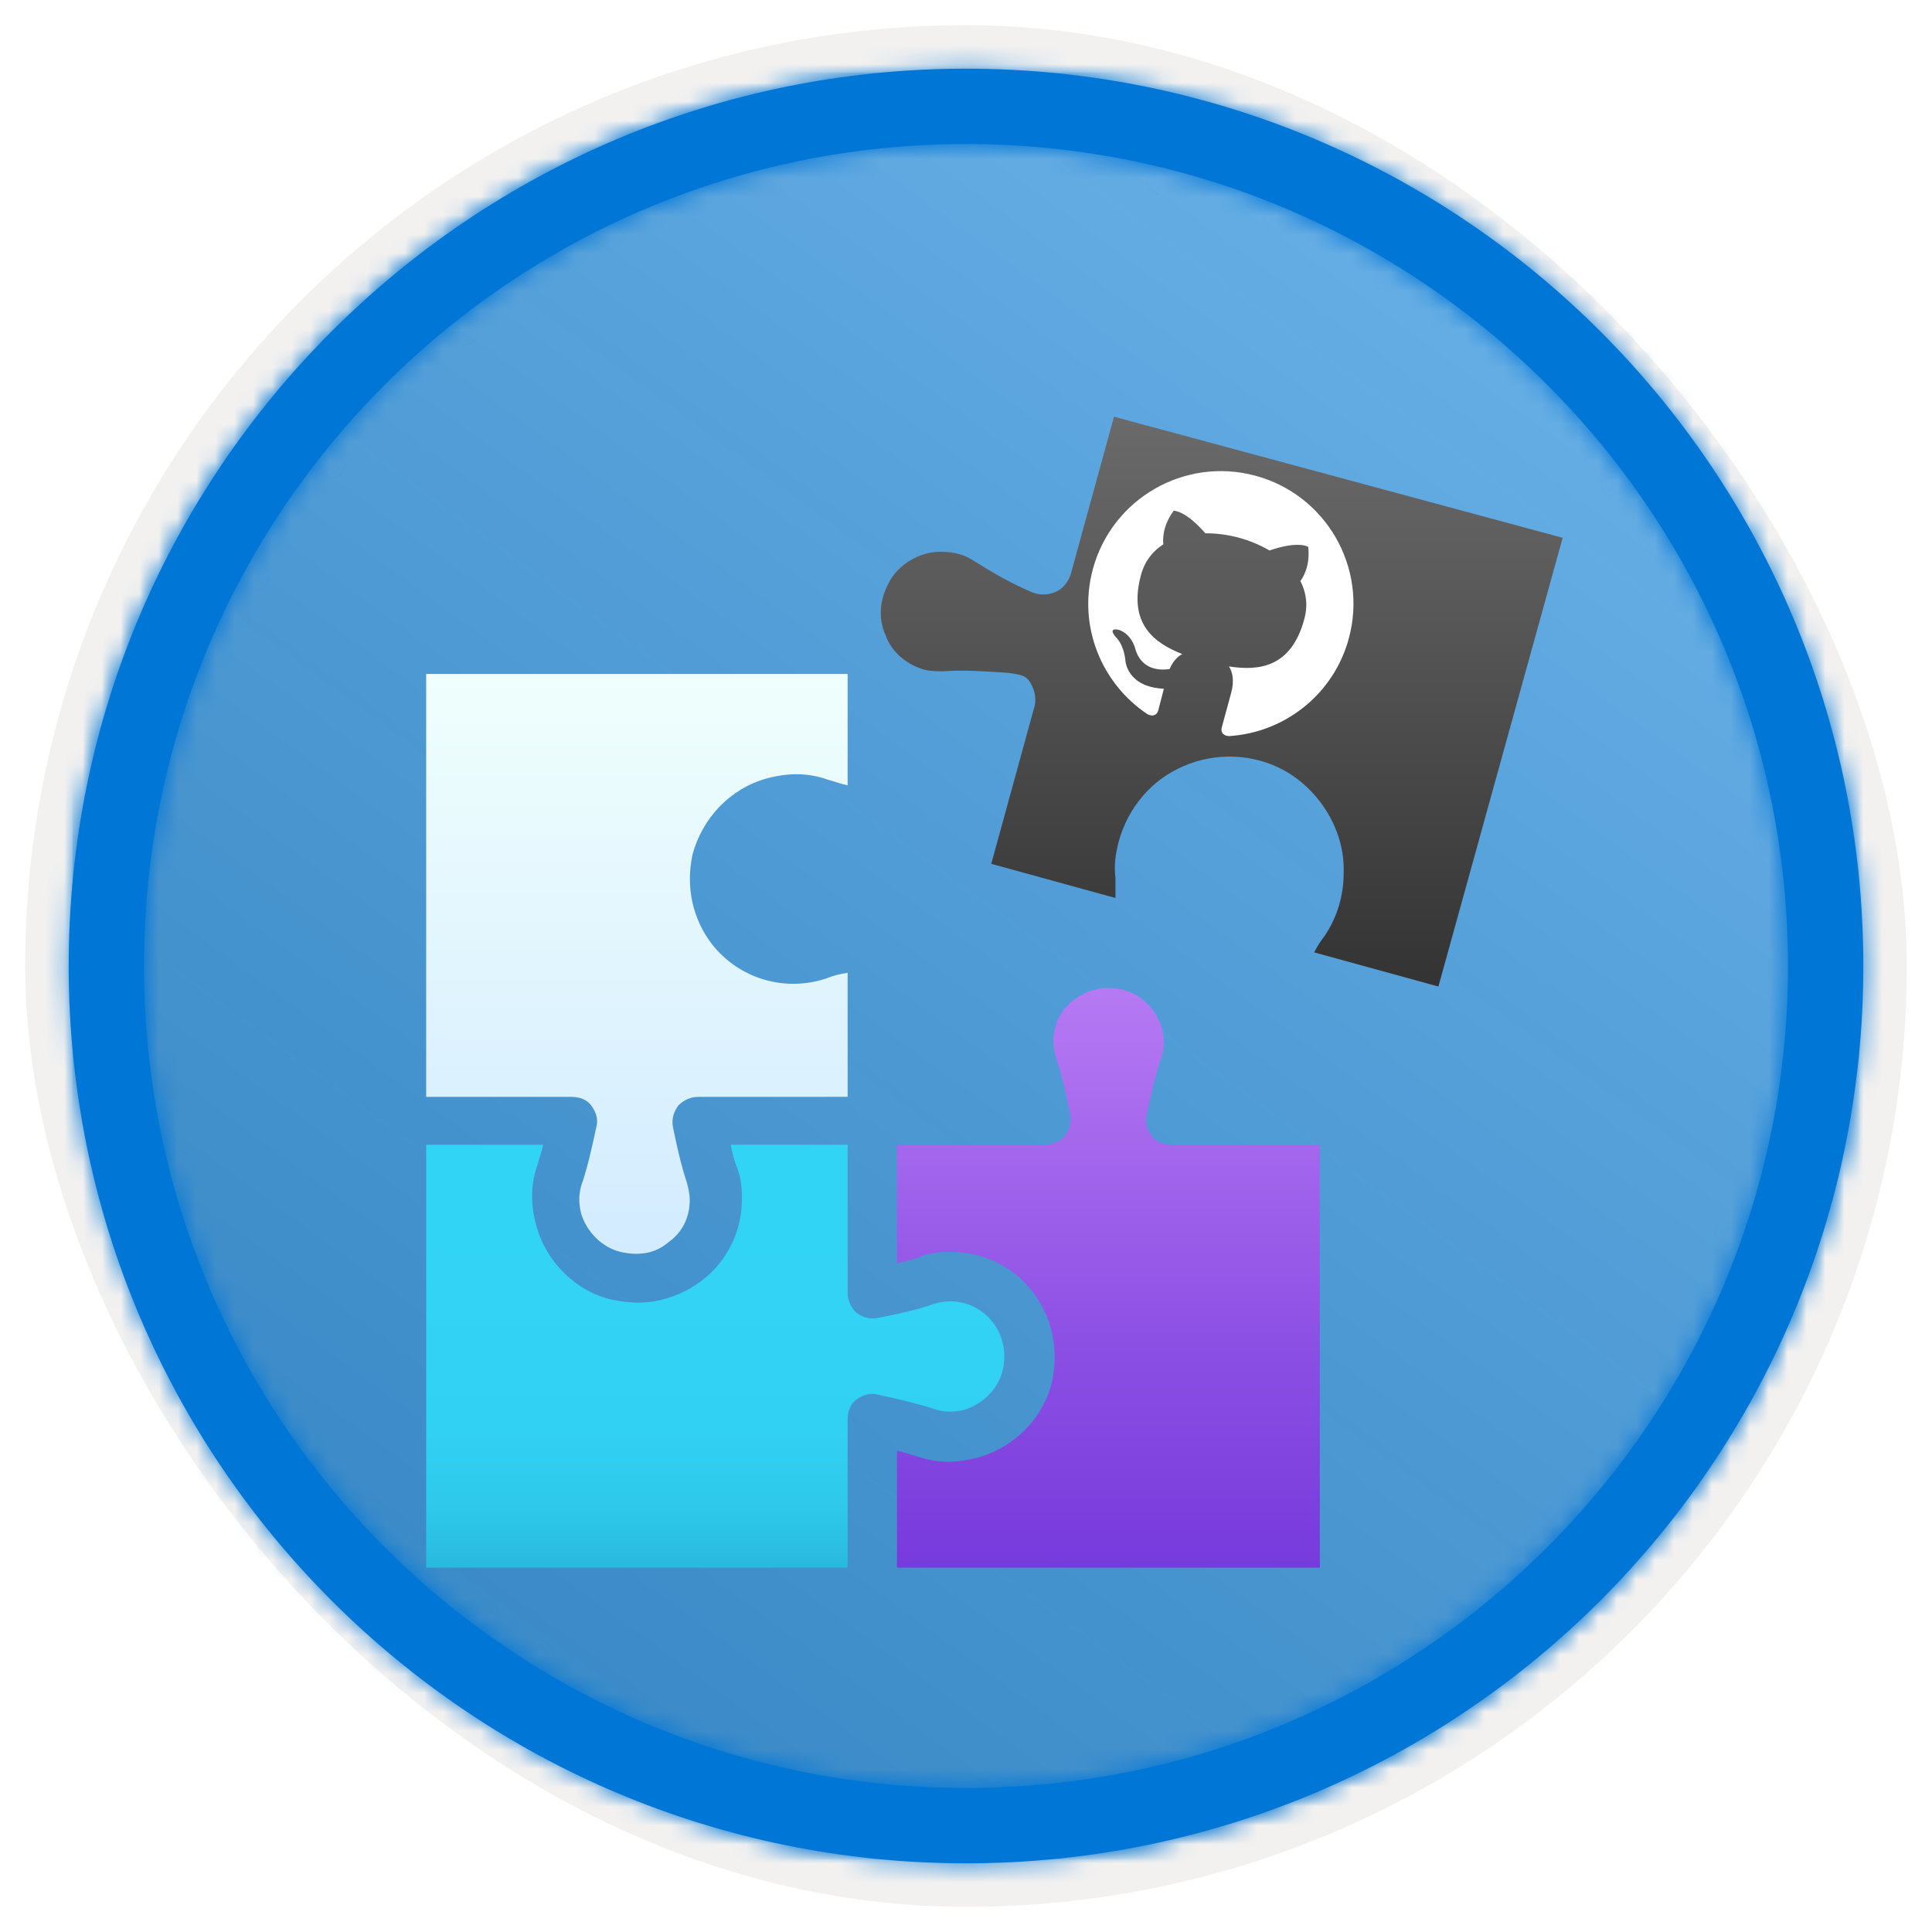 <?xml version="1.0" encoding="UTF-8"?>
<svg width="102px" height="102px" viewBox="0 0 102 102" version="1.1" xmlns="http://www.w3.org/2000/svg" xmlns:xlink="http://www.w3.org/1999/xlink">
    <title>GitHub Learning Lab content/getting-started-with-github-apps</title>
    <defs>
        <rect id="path-1" x="0" y="0" width="94.34" height="94.34" rx="47.17"></rect>
        <filter x="-2.9%" y="-2.9%" width="106.4%" height="106.4%" filterUnits="objectBoundingBox" id="filter-3">
            <feMorphology radius="2.5" operator="dilate" in="SourceAlpha" result="shadowSpreadOuter1"></feMorphology>
            <feOffset dx="0.5" dy="0.5" in="shadowSpreadOuter1" result="shadowOffsetOuter1"></feOffset>
            <feMorphology radius="1" operator="erode" in="SourceAlpha" result="shadowInner"></feMorphology>
            <feOffset dx="0.5" dy="0.5" in="shadowInner" result="shadowInner"></feOffset>
            <feComposite in="shadowOffsetOuter1" in2="shadowInner" operator="out" result="shadowOffsetOuter1"></feComposite>
            <feColorMatrix values="0 0 0 0 0.822   0 0 0 0 0.832   0 0 0 0 0.836  0 0 0 1 0" type="matrix" in="shadowOffsetOuter1"></feColorMatrix>
        </filter>
        <linearGradient x1="77.83%" y1="11.2%" x2="-99.689%" y2="253.808%" id="linearGradient-4">
            <stop stop-color="#FFFFFF" offset="0%"></stop>
            <stop stop-color="#000000" stop-opacity="0.5" offset="100%"></stop>
        </linearGradient>
        <rect id="path-5" x="0" y="0" width="94.34" height="94.34"></rect>
        <path d="M48.113,0.739 C74.277,0.739 95.487,21.949 95.487,48.113 C95.487,74.277 74.277,95.487 48.113,95.487 C21.949,95.487 0.739,74.277 0.739,48.113 C0.739,21.949 21.949,0.739 48.113,0.739 Z M48.113,4.717 C24.146,4.717 4.717,24.146 4.717,48.113 C4.717,72.08 24.146,91.509 48.113,91.509 C72.08,91.509 91.509,72.08 91.509,48.113 C91.509,24.146 72.08,4.717 48.113,4.717 Z" id="path-6"></path>
        <filter x="-20.0%" y="-19.4%" width="140.0%" height="138.7%" filterUnits="objectBoundingBox" id="filter-8">
            <feOffset dx="0" dy="2" in="SourceAlpha" result="shadowOffsetOuter1"></feOffset>
            <feGaussianBlur stdDeviation="2" in="shadowOffsetOuter1" result="shadowBlurOuter1"></feGaussianBlur>
            <feColorMatrix values="0 0 0 0 0   0 0 0 0 0   0 0 0 0 0  0 0 0 0.1 0" type="matrix" in="shadowBlurOuter1" result="shadowMatrixOuter1"></feColorMatrix>
            <feMerge>
                <feMergeNode in="shadowMatrixOuter1"></feMergeNode>
                <feMergeNode in="SourceGraphic"></feMergeNode>
            </feMerge>
        </filter>
        <linearGradient x1="50%" y1="0.67%" x2="50%" y2="100%" id="linearGradient-9">
            <stop stop-color="#6A6A6A" offset="0%"></stop>
            <stop stop-color="#343333" offset="100%"></stop>
        </linearGradient>
        <linearGradient x1="50%" y1="100%" x2="50%" y2="0%" id="linearGradient-10">
            <stop stop-color="#D2EBFF" offset="0%"></stop>
            <stop stop-color="#F0FFFD" offset="100%"></stop>
        </linearGradient>
        <linearGradient x1="49.977%" y1="17.991%" x2="49.977%" y2="124.588%" id="linearGradient-11">
            <stop stop-color="#32D4F5" offset="0%"></stop>
            <stop stop-color="#31D1F3" offset="47%"></stop>
            <stop stop-color="#2EC9EB" offset="63%"></stop>
            <stop stop-color="#29BADE" offset="77%"></stop>
            <stop stop-color="#22A5CB" offset="89%"></stop>
            <stop stop-color="#198AB3" offset="100%"></stop>
            <stop stop-color="#198AB3" offset="100%"></stop>
        </linearGradient>
        <linearGradient x1="50.014%" y1="2.51545844e-15%" x2="50.014%" y2="100.054%" id="linearGradient-12">
            <stop stop-color="#B77AF4" offset="0%"></stop>
            <stop stop-color="#8C4FE4" offset="62%"></stop>
            <stop stop-color="#773ADC" offset="100%"></stop>
        </linearGradient>
    </defs>
    <g id="Badges" stroke="none" stroke-width="1" fill="none" fill-rule="evenodd">
        <g id="GitHub-Learning-Lab-content" transform="translate(-159, -1269)">
            <g id="GitHub-Learning-Lab-content/getting-started-with-github-apps" transform="translate(160, 1270)">
                <g id="Badge-Plates/Circle">
                    <g id="BG" transform="translate(2.83, 2.83)">
                        <mask id="mask-2" fill="white">
                            <use xlink:href="#path-1"></use>
                        </mask>
                        <g>
                            <use fill="black" fill-opacity="1" filter="url(#filter-3)" xlink:href="#path-1"></use>
                            <rect stroke="#F2F1F0" stroke-width="2.5" x="-1.25" y="-1.25" width="96.84" height="96.84" rx="48.42"></rect>
                        </g>
                        <g id="Colors/Microsoft-365/BG-Solid-Badge" mask="url(#mask-2)">
                            <g id="Rectangle">
                                <use fill="#0078D4" xlink:href="#path-5"></use>
                                <use fill-opacity="0.4" fill="url(#linearGradient-4)" xlink:href="#path-5"></use>
                            </g>
                        </g>
                    </g>
                    <g id="Border" transform="translate(1.887, 1.887)">
                        <mask id="mask-7" fill="white">
                            <use xlink:href="#path-6"></use>
                        </mask>
                        <use id="Boarder" fill="#0078D4" fill-rule="nonzero" xlink:href="#path-6"></use>
                        <g id="Colors/Microsoft-365/Border" mask="url(#mask-7)" fill="#0076D7">
                            <g transform="translate(-1.887, -1.887)" id="Microsoft-365/Border">
                                <rect x="0" y="0" width="100" height="100"></rect>
                            </g>
                        </g>
                    </g>
                </g>
                <g id="Group-8" filter="url(#filter-8)" transform="translate(21.5, 19)">
                    <path d="M53.44,30.084 L46.883,28.281 C47.046,27.954 47.209,27.708 47.456,27.378 C48.112,26.395 48.439,25.246 48.439,24.099 C48.522,21.887 47.209,19.755 45.323,18.688 C43.684,17.785 41.718,17.705 39.996,18.442 C38.273,19.178 37.043,20.654 36.554,22.457 C36.39,23.113 36.307,23.686 36.39,24.343 L36.39,25.409 L29.833,23.606 L32.129,15.247 C32.212,14.837 32.129,14.427 31.882,14.017 C31.639,13.607 31.229,13.607 30.736,13.524 C29.507,13.441 28.36,13.361 27.294,13.441 C26.968,13.441 26.638,13.441 26.311,13.358 C25.408,13.111 24.589,12.455 24.262,11.555 C23.852,10.652 23.935,9.669 24.425,8.77 C24.918,7.787 26.065,7.13 27.131,7.13 L27.214,7.13 C27.87,7.13 28.444,7.294 28.937,7.623 C29.84,8.196 30.823,8.769 31.969,9.263 C32.379,9.426 32.788,9.426 33.198,9.263 C33.608,9.099 33.855,8.77 34.018,8.36 L36.314,-1.43884904e-13 L60,6.394 L53.44,30.084 Z" id="Path" fill="url(#linearGradient-9)"></path>
                    <path d="M42,2.88 C38.134,2.88 35,6.014 35,9.881 C35,12.973 37.005,15.596 39.787,16.522 C40.138,16.586 40.265,16.37 40.265,16.184 C40.265,16.019 40.259,15.578 40.256,14.994 C38.309,15.417 37.898,14.056 37.898,14.056 C37.58,13.247 37.121,13.032 37.121,13.032 C36.485,12.598 37.169,12.606 37.169,12.606 C37.871,12.656 38.241,13.328 38.241,13.328 C38.865,14.397 39.879,14.088 40.278,13.91 C40.342,13.457 40.522,13.149 40.722,12.974 C39.168,12.797 37.534,12.196 37.534,9.514 C37.534,8.75 37.807,8.125 38.255,7.636 C38.182,7.459 37.942,6.747 38.323,5.783 C38.323,5.783 38.911,5.595 40.248,6.501 C40.806,6.345 41.405,6.268 42,6.265 C42.595,6.268 43.194,6.345 43.753,6.501 C45.089,5.595 45.676,5.783 45.676,5.783 C46.058,6.747 45.818,7.459 45.745,7.636 C46.194,8.125 46.465,8.75 46.465,9.514 C46.465,12.203 44.828,12.795 43.269,12.968 C43.52,13.184 43.744,13.611 43.744,14.264 C43.744,15.2 43.736,15.955 43.736,16.184 C43.736,16.372 43.862,16.59 44.217,16.521 C46.996,15.594 49,12.972 49,9.881 C49,6.014 45.866,2.88 42,2.88" id="Fill-1" fill="#FFFFFF" transform="translate(42, 9.707) rotate(15) translate(-42, -9.707) "></path>
                    <g id="Group-7" transform="translate(0, 13.584)">
                        <path d="M22.25,3.35111783e-13 L22.25,5.878 C21.878,5.802 21.506,5.654 21.21,5.581 C20.169,5.209 19.126,5.209 18.009,5.506 C16.073,6.026 14.585,7.59 14.064,9.523 C13.692,11.236 14.064,12.948 15.105,14.285 C16.518,16.07 18.902,16.814 21.134,16.07 C21.506,15.921 21.803,15.846 22.25,15.773 L22.25,22.323 L14.361,22.326 C13.989,22.326 13.616,22.474 13.32,22.773 C13.096,23.07 12.948,23.442 13.023,23.89 C13.247,25.006 13.471,25.974 13.768,26.866 C13.843,27.163 13.916,27.462 13.916,27.759 C13.916,28.651 13.544,29.471 12.8,29.991 C12.131,30.587 11.236,30.735 10.271,30.512 C9.303,30.288 8.486,29.471 8.186,28.503 C8.038,27.907 8.038,27.387 8.262,26.791 C8.558,25.898 8.782,24.855 9.006,23.814 C9.082,23.442 8.93,23.07 8.71,22.773 C8.486,22.477 8.114,22.326 7.669,22.326 L1.37812242e-12,22.326 L1.37812242e-12,3.35111783e-13 L22.25,3.35111783e-13 Z" id="Path" fill="url(#linearGradient-10)"></path>
                        <path d="M0.001,24.854 L6.178,24.854 C6.103,25.227 5.954,25.599 5.882,25.895 C5.51,26.936 5.51,27.979 5.806,29.096 C6.326,31.032 7.89,32.593 9.823,33.04 C10.271,33.116 10.716,33.189 11.164,33.189 C12.428,33.189 13.62,32.741 14.588,31.997 C15.928,30.956 16.672,29.392 16.672,27.68 C16.672,27.084 16.597,26.488 16.376,25.968 C16.228,25.596 16.152,25.224 16.079,24.851 L22.251,24.854 L22.251,32.668 C22.251,33.04 22.399,33.412 22.699,33.709 C22.995,33.933 23.367,34.081 23.815,34.005 C24.931,33.782 25.972,33.558 26.792,33.261 C27.908,32.889 29.172,33.261 29.917,34.229 C30.437,34.898 30.661,35.793 30.437,36.758 C30.213,37.726 29.396,38.543 28.428,38.843 C27.832,38.991 27.312,38.991 26.716,38.767 C25.748,38.471 24.78,38.247 23.739,38.023 C23.367,37.947 22.995,38.099 22.699,38.319 C22.402,38.543 22.251,38.915 22.251,39.36 L22.251,47.18 L0.001,47.18 L0.001,24.854 Z" id="Path" fill="url(#linearGradient-11)"></path>
                        <path d="M47.106,47.18 L24.856,47.18 L24.856,41.003 C25.228,41.078 25.6,41.226 25.897,41.299 C26.937,41.671 27.981,41.671 29.097,41.375 C31.033,40.854 32.594,39.29 33.042,37.357 C33.414,35.645 33.042,33.933 32.001,32.596 C30.961,31.256 29.397,30.511 27.684,30.511 C27.088,30.511 26.493,30.587 25.972,30.808 C25.6,30.956 25.228,31.032 24.856,31.104 L24.856,24.854 L32.67,24.854 C33.042,24.854 33.414,24.706 33.711,24.407 C33.934,24.11 34.083,23.738 34.007,23.291 C33.783,22.174 33.559,21.134 33.263,20.314 C33.187,20.017 33.115,19.718 33.115,19.421 C33.115,18.529 33.487,17.709 34.231,17.189 C34.899,16.668 35.795,16.445 36.76,16.668 C37.728,16.892 38.545,17.709 38.844,18.677 C38.992,19.273 38.992,19.793 38.769,20.389 C38.472,21.282 38.248,22.325 38.024,23.366 C37.949,23.738 38.1,24.11 38.321,24.407 C38.545,24.703 38.917,24.854 39.362,24.854 L47.176,24.854 L47.181,47.18 L47.106,47.18 Z" id="Path" fill="url(#linearGradient-12)"></path>
                    </g>
                </g>
            </g>
        </g>
    </g>
</svg>